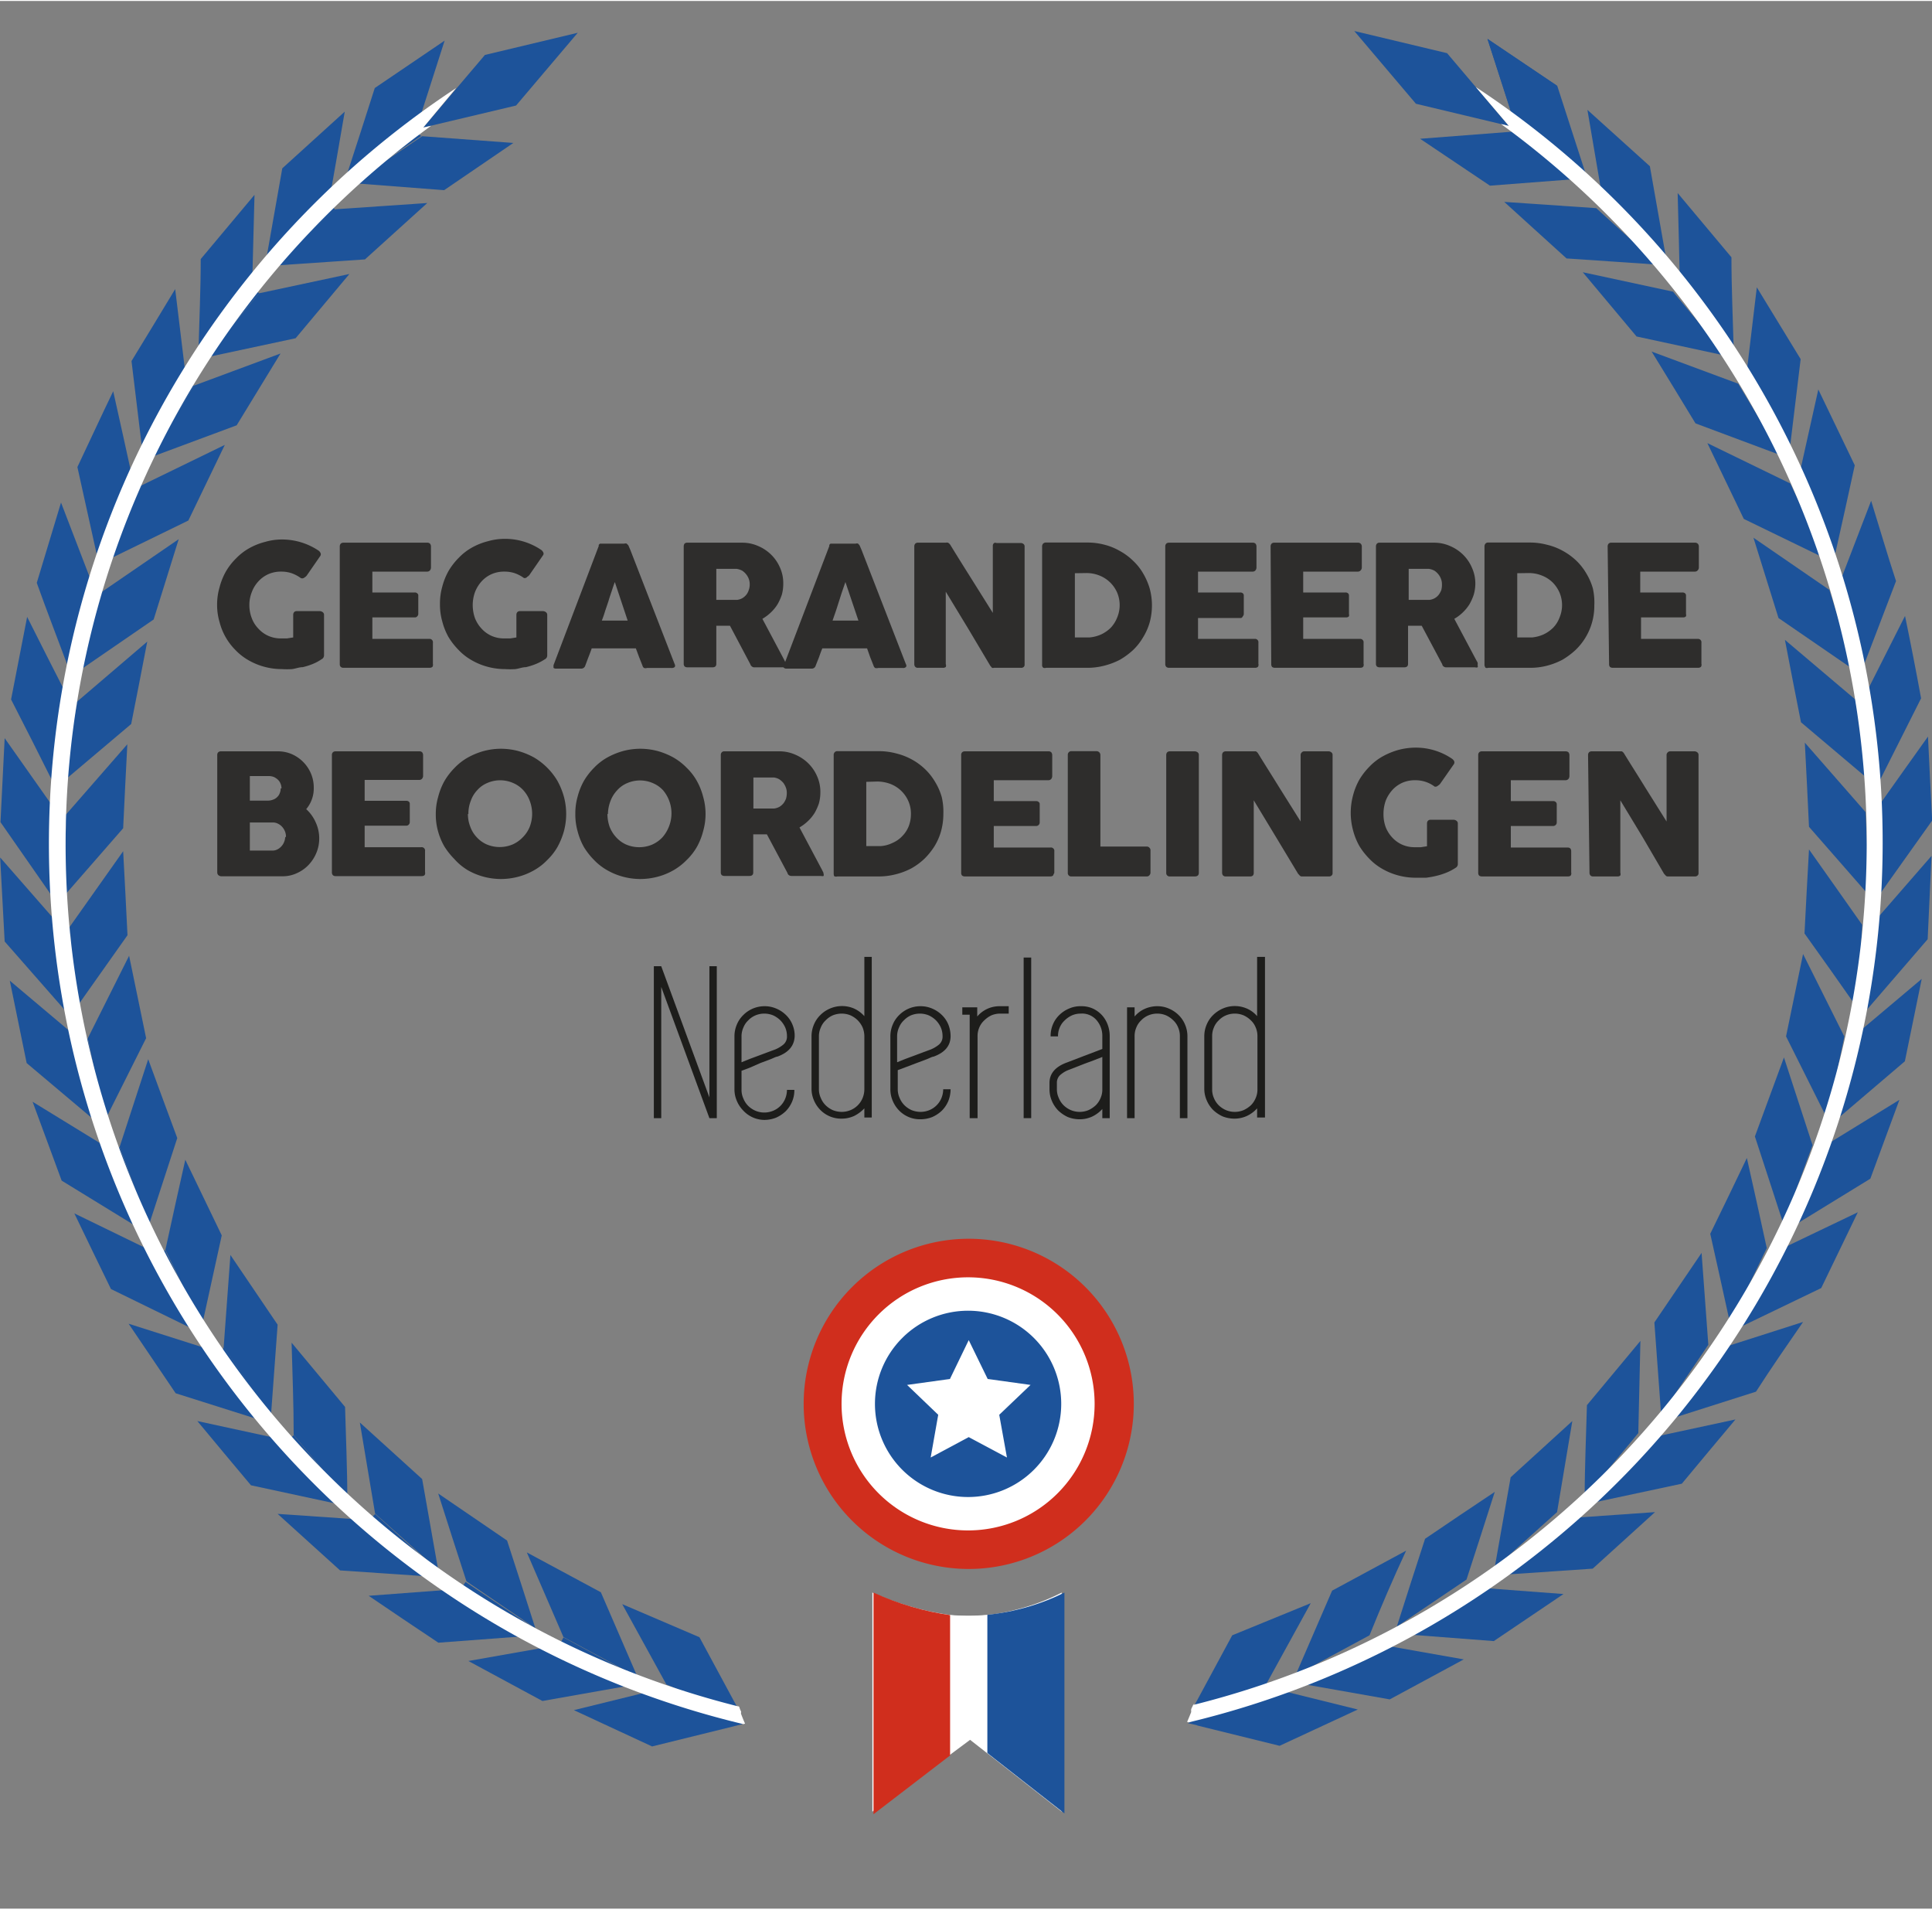<svg id="Calque_1" data-name="Calque 1" xmlns="http://www.w3.org/2000/svg" xmlns:xlink="http://www.w3.org/1999/xlink" width="4.24cm" height="4.19cm" viewBox="0 0 120.32 118.78"><rect x="0" y="0" width="120.32" height="118.78" fill="#808080" stroke="none"/><defs><style>.cls-1,.cls-10,.cls-11{fill:none;}.cls-2{fill:#fff;}.cls-3,.cls-8{fill:#1d539a;}.cls-4{clip-path:url(#clip-path);}.cls-5,.cls-9{fill:#d02e1d;}.cls-6{fill:#1d1d1b;}.cls-7{fill:#2e2d2c;}.cls-8,.cls-9{fill-rule:evenodd;}.cls-10{stroke:#1d1d1b;stroke-width:0.1px;}.cls-10,.cls-11{stroke-miterlimit:10;}.cls-11{stroke:#e8ce6e;}</style><clipPath id="clip-path" transform="translate(-1.71 1.42)"><path class="cls-1" d="M62,99.14A13,13,0,0,0,63.72,99a12.88,12.88,0,0,0,1.4-.27A13.6,13.6,0,0,0,68,97.68v13.75l-4.19-3.28-1.69-1.33-1.24,1-4.77,3.66V97.68a17.45,17.45,0,0,0,4.82,1.41C61.46,99.14,62,99.14,62,99.14Z"/></clipPath></defs><path class="cls-2" d="M62,99.12a12.49,12.49,0,0,0,1.62-.1A12,12,0,0,0,65,98.74a13.05,13.05,0,0,0,2.83-1.06v13.64l-4.4-3.45L62,106.75l-1.15.88-4.81,3.69V97.68a18.26,18.26,0,0,0,4.87,1.4C61.44,99.12,62,99.12,62,99.12Z" transform="translate(-1.71 1.42)"/><polygon class="cls-3" points="93.96 7.78 90.12 3.25 84.34 1.87 88.18 6.4 93.96 7.78"/><path class="cls-3" d="M96.77,6.85a12.74,12.74,0,0,1,1.88-3L94.34.94q.89,2.73,1.76,5.46Z" transform="translate(-1.71 1.42)"/><path class="cls-3" d="M16.45,25l2.73-4.47-5.39,2Q12.44,24.74,11.07,27Z" transform="translate(-1.71 1.42)"/><path class="cls-3" d="M17.56,10.65l-3.35,4c0,1.92-.09,3.83-.14,5.74q1.68-2,3.34-4Z" transform="translate(-1.71 1.42)"/><path class="cls-3" d="M20,87.86c1.12,1.34,2.23,2.69,3.34,4,0-1.91-.09-3.83-.14-5.74l-3.33-4C19.92,84,20,85.94,20,87.86Z" transform="translate(-1.71 1.42)"/><path class="cls-3" d="M12.75,69.38c-.61-1.64-1.21-3.27-1.81-4.91-.59,1.82-1.19,3.64-1.78,5.46q.9,2.44,1.81,4.91Q11.86,72.11,12.75,69.38Z" transform="translate(-1.71 1.42)"/><path class="cls-3" d="M12.84,32.09,8.1,35.34l-1.55,5,4.73-3.25Z" transform="translate(-1.71 1.42)"/><path class="cls-3" d="M9.65,56.75c-.08-1.75-.18-3.49-.27-5.23L6.07,56.2l.27,5.23Z" transform="translate(-1.71 1.42)"/><path class="cls-3" d="M10.81,63.16c-.35-1.71-.71-3.42-1.06-5.13L7.18,63.16c.35,1.71.71,3.42,1.06,5.13Z" transform="translate(-1.71 1.42)"/><path class="cls-3" d="M9.64,44.86,5.86,49.19c-.08,1.75-.17,3.49-.26,5.23l3.78-4.33C9.46,48.35,9.55,46.61,9.64,44.86Z" transform="translate(-1.71 1.42)"/><path class="cls-3" d="M20.12,19.58l3.35-4-5.62,1.2c-1.11,1.35-2.23,2.69-3.34,4Z" transform="translate(-1.71 1.42)"/><path class="cls-3" d="M5.49,47.31,9.88,43.6q.51-2.57,1-5.13L6.54,42.18Z" transform="translate(-1.71 1.42)"/><path class="cls-3" d="M36.8,100.45l4.61,2.48-2.28-5.27-4.61-2.48Z" transform="translate(-1.71 1.42)"/><path class="cls-3" d="M33.68,7.42,28,7c-1.46,1-2.9,1.95-4.35,2.92l5.72.44Z" transform="translate(-1.71 1.42)"/><path class="cls-3" d="M18.71,15.06l5.73-.39,3.88-3.51-5.73.39Z" transform="translate(-1.71 1.42)"/><path class="cls-3" d="M29,96.27l-1-5.66-3.88-3.52c.32,1.89.63,3.78.95,5.67Z" transform="translate(-1.71 1.42)"/><path class="cls-3" d="M29.4,1.05,25.05,4q-.87,2.73-1.76,5.46l4.35-2.92Q28.53,3.78,29.4,1.05Z" transform="translate(-1.71 1.42)"/><path class="cls-3" d="M35.05,99.9q-.87-2.73-1.76-5.46L29,91.51q.87,2.74,1.76,5.47Z" transform="translate(-1.71 1.42)"/><path class="cls-3" d="M23.18,5.47,19.29,9l-1,5.66,3.89-3.51C22.54,9.24,22.85,7.35,23.18,5.47Z" transform="translate(-1.71 1.42)"/><path class="cls-3" d="M10.55,28.73,8.27,33.45l5.17-2.52q1.14-2.36,2.27-4.71Z" transform="translate(-1.71 1.42)"/><path class="cls-3" d="M15.19,82.68,9.72,80.94l2.93,4.33L18.12,87Z" transform="translate(-1.71 1.42)"/><path class="cls-3" d="M8.63,70.12l-4.89-3q.9,2.44,1.81,4.91l4.89,3Q9.53,72.58,8.63,70.12Z" transform="translate(-1.71 1.42)"/><path class="cls-3" d="M24.69,93.17,19,92.78l3.89,3.52,5.73.39Z" transform="translate(-1.71 1.42)"/><path class="cls-3" d="M11.5,76.58,6.34,74.07c.76,1.57,1.51,3.14,2.28,4.71l5.16,2.52Z" transform="translate(-1.71 1.42)"/><path class="cls-3" d="M19.58,88.21,14,87c1.12,1.34,2.23,2.69,3.34,4l5.62,1.21Z" transform="translate(-1.71 1.42)"/><path class="cls-3" d="M30.39,97.45l-5.72.43q2.16,1.47,4.34,2.92l5.73-.43Z" transform="translate(-1.71 1.42)"/><path class="cls-3" d="M36.54,100.94l-5.66,1,4.61,2.49,5.65-1Z" transform="translate(-1.71 1.42)"/><path class="cls-3" d="M5.3,49.16,2,44.48c-.09,1.75-.17,3.49-.26,5.23L5,54.39C5.13,52.65,5.21,50.91,5.3,49.16Z" transform="translate(-1.71 1.42)"/><path class="cls-3" d="M10,28.49q-.61-2.8-1.24-5.61C8,24.45,7.29,26,6.53,27.6q.62,2.79,1.24,5.6Q8.9,30.85,10,28.49Z" transform="translate(-1.71 1.42)"/><path class="cls-3" d="M7.57,35.17,5.51,29.81,4,34.81C4.64,36.6,5.33,38.38,6,40.17Z" transform="translate(-1.71 1.42)"/><path class="cls-3" d="M13.31,22.22l-.69-5.7Q11.27,18.76,9.9,21l.69,5.7Q11.94,24.46,13.31,22.22Z" transform="translate(-1.71 1.42)"/><path class="cls-3" d="M6.71,63.28l-4.39-3.7,1.05,5.13,4.39,3.7Z" transform="translate(-1.71 1.42)"/><path class="cls-3" d="M19,81l-2.94-4.34-.42,5.73,2.94,4.34Z" transform="translate(-1.71 1.42)"/><path class="cls-3" d="M6,42.06Q4.69,39.5,3.4,36.93l-1,5.14q1.31,2.55,2.59,5.12C5.29,45.48,5.63,43.77,6,42.06Z" transform="translate(-1.71 1.42)"/><path class="cls-3" d="M5.5,56.23,1.72,51.91,2,57.14l3.79,4.32C5.68,59.72,5.6,58,5.5,56.23Z" transform="translate(-1.71 1.42)"/><path class="cls-3" d="M15.52,75.44q-1.14-2.35-2.27-4.71-.63,2.8-1.24,5.61l2.28,4.71Z" transform="translate(-1.71 1.42)"/><polygon class="cls-3" points="32.14 6.51 35.98 1.98 30.2 3.36 26.36 7.88 32.14 6.51"/><path class="cls-3" d="M46.92,105c.07.08.43-.11.69-.2,0,0,0,0,0,0l0,0h0l0,0,0,0h0l-.09-.18h0l-.09-.16,0,0,0,0-2.16-4-4.81-2.06,2.75,5L47,105Z" transform="translate(-1.71 1.42)"/><polygon class="cls-3" points="21.58 10.85 21.89 11.32 26.24 8.4 25.91 8.23 25.93 7.93 21.58 10.85"/><path class="cls-2" d="M64.16,106.23c0-.06-.17-.59-.07-.26,0-.13-.07-.27-.1-.4a.86.86,0,0,1-.15-.35,6.06,6.06,0,0,1,0-1.2,2.12,2.12,0,0,1-.23-1.53,2.51,2.51,0,0,1,0-.27,1.8,1.8,0,0,1,0-.4,10.29,10.29,0,0,1-.15-2.5.6.6,0,0,1,.07-.27,14.52,14.52,0,0,1-1.48.09,12.55,12.55,0,0,1-2.38-.23,2.7,2.7,0,0,1,0,1.86h0v0c0,.45.2.86.23,1.31a9.43,9.43,0,0,1-.22,2.47c.22,1.24.4,2.48.51,3.74l2-1.49,2.18,1.71a1.46,1.46,0,0,1,0-.72c0-.23,0-.47.08-.69v-.07c0-.06,0-.11,0-.17C64.26,106.67,64.21,106.45,64.16,106.23Z" transform="translate(-1.71 1.42)"/><g class="cls-4"><path class="cls-5" d="M54.23,94.64v.47a1.46,1.46,0,0,1,1.32,1.43A27.33,27.33,0,0,1,54.4,106a10.73,10.73,0,0,1-.17,2.14v3.06a13.26,13.26,0,0,1,2.07,1.4c1.09.73,2.77-.54,3.42-1.48a1.61,1.61,0,0,1,1.16-.69V94.64Z" transform="translate(-1.71 1.42)"/><path class="cls-3" d="M67.06,114.13l0-.06a1.37,1.37,0,0,1,.09-.58,7.35,7.35,0,0,1,1-1.52c.14-.6.17-1.46.23-1.8a23.78,23.78,0,0,0,.89-4.41,1.37,1.37,0,0,1,.54-1.12V97H63.2V112c0-.07,0-.15,0-.22a1.5,1.5,0,0,1,2.89.79,14.14,14.14,0,0,0-.33,3.67,1.37,1.37,0,0,1-.47,1.08h4.52v-.76a9.89,9.89,0,0,1-1.88.21A1.52,1.52,0,0,1,67.06,114.13Z" transform="translate(-1.71 1.42)"/></g><path class="cls-5" d="M62,75.65A10.28,10.28,0,1,0,72.32,85.93,10.28,10.28,0,0,0,62,75.65Z" transform="translate(-1.71 1.42)"/><path class="cls-2" d="M62,78.05a7.88,7.88,0,1,0,7.88,7.88A7.88,7.88,0,0,0,62,78.05Z" transform="translate(-1.71 1.42)"/><path class="cls-3" d="M62,80.13a5.8,5.8,0,1,0,5.8,5.8A5.8,5.8,0,0,0,62,80.13Z" transform="translate(-1.71 1.42)"/><polygon class="cls-2" points="62.23 88.03 64.18 86.17 61.51 85.8 60.33 83.38 59.16 85.8 56.49 86.17 58.43 88.03 57.96 90.69 60.33 89.42 62.71 90.69 62.23 88.03"/><path class="cls-6" d="M46.35,58.68v9.46h-.46l-3-8.17v8.17h-.46V58.68h.46l3,8.17V58.68Z" transform="translate(-1.71 1.42)"/><path class="cls-6" d="M50.12,64.31c-.08,0-.22.08-.42.16l-.64.24L48.4,65l-.51.19v1.19a1.3,1.3,0,0,0,.12.55,1.37,1.37,0,0,0,.3.45,1.48,1.48,0,0,0,.45.3,1.42,1.42,0,0,0,.55.11,1.46,1.46,0,0,0,.55-.11,1.38,1.38,0,0,0,.75-.75,1.46,1.46,0,0,0,.11-.55h.46a1.79,1.79,0,0,1-.14.73,1.91,1.91,0,0,1-.4.6,2.1,2.1,0,0,1-.6.4,2,2,0,0,1-.73.14A1.81,1.81,0,0,1,48,67.67a1.91,1.91,0,0,1-.4-.6,1.8,1.8,0,0,1-.15-.73V63.05a1.85,1.85,0,0,1,.15-.74,1.76,1.76,0,0,1,.4-.59,1.87,1.87,0,0,1,.59-.4,1.85,1.85,0,0,1,.74-.15,1.8,1.8,0,0,1,.73.15,1.91,1.91,0,0,1,.6.4,1.76,1.76,0,0,1,.4.59,1.78,1.78,0,0,1,.14.72v0C51.18,63.63,50.83,64.05,50.12,64.31Zm-.81-2.68a1.42,1.42,0,0,0-.55.11,1.34,1.34,0,0,0-.45.31,1.23,1.23,0,0,0-.3.44,1.34,1.34,0,0,0-.12.56v1.61l.52-.21.62-.23.56-.21.38-.14a2,2,0,0,0,.5-.29.64.64,0,0,0,.25-.55,1.37,1.37,0,0,0-.11-.54,1.55,1.55,0,0,0-.3-.44,1.57,1.57,0,0,0-.45-.31A1.46,1.46,0,0,0,49.31,61.63Z" transform="translate(-1.71 1.42)"/><path class="cls-6" d="M56,58.1v10h-.46v-.57a2.26,2.26,0,0,1-.63.47,1.85,1.85,0,0,1-.78.17,1.81,1.81,0,0,1-1.33-.54,1.91,1.91,0,0,1-.4-.6,1.8,1.8,0,0,1-.15-.73V63.05a1.85,1.85,0,0,1,.15-.74,1.76,1.76,0,0,1,.4-.59,1.87,1.87,0,0,1,.59-.4,1.89,1.89,0,0,1,1.52,0,1.93,1.93,0,0,1,.63.47V58.1Zm-1.87,9.65a1.46,1.46,0,0,0,.55-.11,1.38,1.38,0,0,0,.75-.75,1.46,1.46,0,0,0,.11-.55V63.05a1.51,1.51,0,0,0-.11-.56,1.55,1.55,0,0,0-.3-.44,1.57,1.57,0,0,0-.45-.31,1.46,1.46,0,0,0-.55-.11,1.51,1.51,0,0,0-.56.11,1.4,1.4,0,0,0-.44.31,1.23,1.23,0,0,0-.3.44,1.34,1.34,0,0,0-.12.56v3.29a1.3,1.3,0,0,0,.12.55,1.37,1.37,0,0,0,.3.45,1.55,1.55,0,0,0,.44.3A1.51,1.51,0,0,0,54.14,67.75Z" transform="translate(-1.71 1.42)"/><path class="cls-6" d="M59.85,64.31c-.08,0-.22.08-.42.16l-.64.24-.66.25-.51.19v1.19a1.3,1.3,0,0,0,.12.55,1.37,1.37,0,0,0,.3.45,1.55,1.55,0,0,0,.44.3,1.51,1.51,0,0,0,.56.11,1.46,1.46,0,0,0,.55-.11,1.38,1.38,0,0,0,.75-.75,1.46,1.46,0,0,0,.11-.55h.46a2,2,0,0,1-.14.73,1.91,1.91,0,0,1-.4.6,2.1,2.1,0,0,1-.6.4,2,2,0,0,1-.73.14,1.81,1.81,0,0,1-1.33-.54,1.91,1.91,0,0,1-.4-.6,1.8,1.8,0,0,1-.15-.73V63.05a1.85,1.85,0,0,1,.15-.74,1.76,1.76,0,0,1,.4-.59,1.87,1.87,0,0,1,.59-.4,1.85,1.85,0,0,1,.74-.15,1.8,1.8,0,0,1,.73.15,1.91,1.91,0,0,1,.6.4,1.76,1.76,0,0,1,.4.59,2,2,0,0,1,.14.72v0C60.91,63.63,60.56,64.05,59.85,64.31ZM59,61.63a1.51,1.51,0,0,0-.56.11,1.4,1.4,0,0,0-.44.31,1.23,1.23,0,0,0-.3.44,1.34,1.34,0,0,0-.12.56v1.61l.52-.21.62-.23.56-.21.38-.14a2,2,0,0,0,.5-.29.64.64,0,0,0,.25-.55,1.37,1.37,0,0,0-.11-.54,1.55,1.55,0,0,0-.3-.44,1.57,1.57,0,0,0-.45-.31A1.46,1.46,0,0,0,59,61.63Z" transform="translate(-1.71 1.42)"/><path class="cls-6" d="M64.53,61.17v.46H64a1.42,1.42,0,0,0-.55.11,1.67,1.67,0,0,0-.44.31,1.25,1.25,0,0,0-.31.44,1.33,1.33,0,0,0-.11.56v5.09H62.1V61.7h-.46v-.46h.93v.57a1.81,1.81,0,0,1,1.37-.64Z" transform="translate(-1.71 1.42)"/><path class="cls-6" d="M65.46,68.14v-10h.47v10Z" transform="translate(-1.71 1.42)"/><path class="cls-6" d="M69.06,61.17a1.72,1.72,0,0,1,.72.15,1.81,1.81,0,0,1,.55.4,1.83,1.83,0,0,1,.36.59,2,2,0,0,1,.13.74v5.09h-.46v-.57a2,2,0,0,1-.63.47,1.85,1.85,0,0,1-.78.17,2,2,0,0,1-.74-.14,2.19,2.19,0,0,1-.59-.4,1.91,1.91,0,0,1-.4-.6,1.8,1.8,0,0,1-.15-.73v-.4c0-.57.36-1,1.07-1.26l.42-.16.65-.25.66-.25.49-.19v-.78a1.49,1.49,0,0,0-.35-1,1.19,1.19,0,0,0-1-.42,1.37,1.37,0,0,0-.54.11,1.57,1.57,0,0,0-.45.31,1.25,1.25,0,0,0-.31.44,1.33,1.33,0,0,0-.11.56h-.46a1.84,1.84,0,0,1,.14-.74,1.76,1.76,0,0,1,.4-.59,1.91,1.91,0,0,1,.6-.4A1.77,1.77,0,0,1,69.06,61.17Zm1.3,3.51v-.35l-.51.2-.62.23-.56.22-.36.14a1.68,1.68,0,0,0-.52.29.64.64,0,0,0-.26.53v.4a1.3,1.3,0,0,0,.12.55,1.37,1.37,0,0,0,.3.45,1.48,1.48,0,0,0,.45.3,1.43,1.43,0,0,0,1.1,0,1.77,1.77,0,0,0,.45-.3,1.37,1.37,0,0,0,.3-.45,1.29,1.29,0,0,0,.11-.55Z" transform="translate(-1.71 1.42)"/><path class="cls-6" d="M73.78,61.17a1.77,1.77,0,0,1,.73.15,1.91,1.91,0,0,1,.6.4,1.76,1.76,0,0,1,.4.59,1.85,1.85,0,0,1,.15.74v5.09h-.47V63.05a1.33,1.33,0,0,0-.11-.56,1.23,1.23,0,0,0-.3-.44,1.57,1.57,0,0,0-.45-.31,1.43,1.43,0,0,0-1.1,0,1.34,1.34,0,0,0-.45.31,1.23,1.23,0,0,0-.3.44,1.33,1.33,0,0,0-.11.56v5.09H71.9v-6.9h.47v.57a1.79,1.79,0,0,1,.62-.47A1.93,1.93,0,0,1,73.78,61.17Z" transform="translate(-1.71 1.42)"/><path class="cls-6" d="M80.49,58.1v10H80v-.57a2,2,0,0,1-.63.47,1.85,1.85,0,0,1-.78.17,2,2,0,0,1-.74-.14,2.19,2.19,0,0,1-.59-.4,1.91,1.91,0,0,1-.4-.6,1.8,1.8,0,0,1-.15-.73V63.05a1.85,1.85,0,0,1,.15-.74,1.76,1.76,0,0,1,.4-.59,2,2,0,0,1,.59-.4,1.89,1.89,0,0,1,1.52,0,1.74,1.74,0,0,1,.63.47V58.1Zm-1.88,9.65a1.42,1.42,0,0,0,.55-.11,1.77,1.77,0,0,0,.45-.3,1.37,1.37,0,0,0,.3-.45,1.29,1.29,0,0,0,.11-.55V63.05a1.33,1.33,0,0,0-.11-.56,1.23,1.23,0,0,0-.3-.44,1.57,1.57,0,0,0-.45-.31,1.43,1.43,0,0,0-1.1,0,1.34,1.34,0,0,0-.45.31,1.23,1.23,0,0,0-.3.44,1.33,1.33,0,0,0-.11.56v3.29a1.29,1.29,0,0,0,.11.55,1.37,1.37,0,0,0,.3.45,1.48,1.48,0,0,0,.45.3A1.42,1.42,0,0,0,78.61,67.75Z" transform="translate(-1.71 1.42)"/><path class="cls-7" d="M20.44,34.51a2.23,2.23,0,0,0-.57-.3,2,2,0,0,0-.65-.1,1.91,1.91,0,0,0-.8.16,1.87,1.87,0,0,0-.62.45,2,2,0,0,0-.41.67,2.16,2.16,0,0,0-.15.81,2.24,2.24,0,0,0,.15.81,1.89,1.89,0,0,0,.41.65,1.87,1.87,0,0,0,.62.45,1.91,1.91,0,0,0,.8.16l.36,0,.39-.06V36.8a.25.25,0,0,1,.06-.17.22.22,0,0,1,.17-.06h1.43a.32.32,0,0,1,.17.06.2.2,0,0,1,.09.17v2.54a.27.27,0,0,1-.16.23,2.77,2.77,0,0,1-.54.29,4.21,4.21,0,0,1-.63.2c-.22,0-.43.09-.66.12a4.68,4.68,0,0,1-.64,0,4.13,4.13,0,0,1-1.07-.14,4.09,4.09,0,0,1-1-.41,3.53,3.53,0,0,1-.81-.63,3.79,3.79,0,0,1-1-1.76,3.79,3.79,0,0,1-.15-1.07,3.84,3.84,0,0,1,.15-1.07,4.06,4.06,0,0,1,.4-1,3.83,3.83,0,0,1,.63-.81,3.53,3.53,0,0,1,.81-.63,4.06,4.06,0,0,1,1-.4,3.74,3.74,0,0,1,1.07-.15,4.1,4.1,0,0,1,2.24.68.35.35,0,0,1,.13.14.19.19,0,0,1,0,.2l-.85,1.23a.42.42,0,0,1-.13.11A.21.21,0,0,1,20.44,34.51Z" transform="translate(-1.71 1.42)"/><path class="cls-7" d="M22.87,32.55a.26.26,0,0,1,.06-.18.24.24,0,0,1,.17-.06h5.21a.24.24,0,0,1,.18.06.29.29,0,0,1,.06.19v1.3a.29.29,0,0,1-.06.17.22.22,0,0,1-.18.08H24.9v1.3h2.63a.21.21,0,0,1,.16.05.16.16,0,0,1,.07.15v1.14a.22.22,0,0,1-.06.14.19.19,0,0,1-.17.07H24.9V38.3h3.53a.21.21,0,0,1,.24.24v1.32a.18.18,0,0,1,0,.1c0,.09-.09.14-.22.14H23.1a.25.25,0,0,1-.16-.05.21.21,0,0,1-.07-.17Z" transform="translate(-1.71 1.42)"/><path class="cls-7" d="M34.34,34.51a2.23,2.23,0,0,0-.57-.3,2,2,0,0,0-.65-.1,1.91,1.91,0,0,0-.8.16,1.87,1.87,0,0,0-.62.45,2.15,2.15,0,0,0-.41.67,2.38,2.38,0,0,0-.14.81,2.46,2.46,0,0,0,.14.81,2.06,2.06,0,0,0,.41.65,1.87,1.87,0,0,0,.62.45,1.91,1.91,0,0,0,.8.16l.37,0,.38-.06V36.8a.25.25,0,0,1,.06-.17.22.22,0,0,1,.17-.06h1.43a.32.32,0,0,1,.17.06.2.2,0,0,1,.09.17v2.54a.26.26,0,0,1-.15.23,3.19,3.19,0,0,1-.55.29,4.21,4.21,0,0,1-.63.2c-.21,0-.43.09-.65.12a4.93,4.93,0,0,1-.65,0,4.18,4.18,0,0,1-1.07-.14,4.09,4.09,0,0,1-1-.41,3.53,3.53,0,0,1-.81-.63,4.44,4.44,0,0,1-.63-.8,4.06,4.06,0,0,1-.4-1,3.79,3.79,0,0,1-.14-1.07,3.83,3.83,0,0,1,.14-1.07,4.06,4.06,0,0,1,.4-1,4.18,4.18,0,0,1,.63-.81,3.53,3.53,0,0,1,.81-.63,4.06,4.06,0,0,1,1-.4,3.79,3.79,0,0,1,1.07-.15,4,4,0,0,1,2.24.68.35.35,0,0,1,.13.14.17.17,0,0,1,0,.2l-.85,1.23a.42.42,0,0,1-.13.11A.21.21,0,0,1,34.34,34.51Z" transform="translate(-1.71 1.42)"/><path class="cls-7" d="M39,32.51a.13.13,0,0,1,0-.07l.07-.07.09,0h1.43a.2.2,0,0,1,.15,0l.1.1.13.3,2.76,7.11a.17.17,0,0,1,0,.17.27.27,0,0,1-.2.06H42a.3.3,0,0,1-.18,0,.24.24,0,0,1-.1-.15l-.21-.53-.2-.54H38.56c-.06.18-.13.36-.2.54s-.13.35-.2.53a.26.26,0,0,1-.27.19H36.34a.22.22,0,0,1-.16-.05s0-.09,0-.16Zm1,2.25c-.07.18-.13.37-.2.58s-.14.41-.2.62l-.21.62c-.06.21-.13.4-.2.58h1.61Z" transform="translate(-1.71 1.42)"/><path class="cls-7" d="M44.29,32.55a.32.32,0,0,1,.05-.18.24.24,0,0,1,.18-.06h3.39a2.43,2.43,0,0,1,1,.2,2.61,2.61,0,0,1,.83.55,2.53,2.53,0,0,1,.55.81,2.37,2.37,0,0,1,.2,1,2.54,2.54,0,0,1-.09.68,3.24,3.24,0,0,1-.27.6,2.59,2.59,0,0,1-.42.51,2.83,2.83,0,0,1-.52.39l1.35,2.54.09.18a.32.32,0,0,1,.06.17.17.17,0,0,1-.05.13.24.24,0,0,1-.15,0H48.7a.22.22,0,0,1-.16-.05.24.24,0,0,1-.1-.14l-1.27-2.4h-.85v2.37c0,.15-.08.22-.24.22H44.52a.29.29,0,0,1-.17-.05.24.24,0,0,1-.06-.17Zm4.11,2.33a.91.91,0,0,0-.06-.32,1,1,0,0,0-.16-.28,1.09,1.09,0,0,0-.25-.23,1.17,1.17,0,0,0-.33-.11l-.28,0h-1v1.93h1.3a.92.92,0,0,0,.33-.11,1,1,0,0,0,.24-.21.89.89,0,0,0,.15-.29A1,1,0,0,0,48.4,34.88Z" transform="translate(-1.71 1.42)"/><path class="cls-7" d="M53.36,32.51a.13.13,0,0,1,0-.07l.07-.07.09,0H55a.2.2,0,0,1,.15,0l.09.1.13.3,2.76,7.11a.15.15,0,0,1,0,.17.24.24,0,0,1-.19.06H56.4a.36.36,0,0,1-.19,0,.28.28,0,0,1-.1-.15l-.21-.53-.19-.54H52.92c-.07.18-.14.36-.2.54l-.21.53a.25.25,0,0,1-.26.19H50.7a.23.23,0,0,1-.17-.05.13.13,0,0,1,0-.16Zm1,2.25-.2.58c-.07.2-.13.41-.2.62s-.13.42-.2.62l-.2.58h1.61Z" transform="translate(-1.71 1.42)"/><path class="cls-7" d="M58.65,32.54a.25.25,0,0,1,.06-.17.22.22,0,0,1,.17-.06H60.6a.4.4,0,0,1,.15,0,.43.43,0,0,1,.14.13c.44.72.88,1.42,1.32,2.12l1.33,2.12v-4.2a.22.22,0,0,1,.08-.15.2.2,0,0,1,.15,0h1.5a.28.28,0,0,1,.18.06.19.19,0,0,1,.07.17V39.9a.18.18,0,0,1-.06.15.23.23,0,0,1-.17.05H63.61a.19.19,0,0,1-.12,0l-.11-.13L62,37.65l-1.39-2.29v4.51a.24.24,0,0,1,0,.18.29.29,0,0,1-.19.05H58.88a.21.21,0,0,1-.17-.06.25.25,0,0,1-.06-.16Z" transform="translate(-1.71 1.42)"/><path class="cls-7" d="M73.45,36.21a4.05,4.05,0,0,1-.14,1.06,3.7,3.7,0,0,1-.41.93,3.67,3.67,0,0,1-.62.79,4.72,4.72,0,0,1-.81.6,4.47,4.47,0,0,1-1,.38,4.18,4.18,0,0,1-1.07.13H66.86a.31.31,0,0,1-.17,0,.19.19,0,0,1-.08-.18V32.55a.26.26,0,0,1,.06-.18.24.24,0,0,1,.19-.07h2.58a4.18,4.18,0,0,1,1.07.14,3.8,3.8,0,0,1,.95.39,3.7,3.7,0,0,1,.81.6,3.42,3.42,0,0,1,.63.79,4.18,4.18,0,0,1,.41.94A4,4,0,0,1,73.45,36.21Zm-4.8-2v4h.67l.23,0a2.24,2.24,0,0,0,.74-.19,2.15,2.15,0,0,0,.6-.42,2,2,0,0,0,.39-.62,2,2,0,0,0,0-1.57,2,2,0,0,0-1.11-1.06,2.16,2.16,0,0,0-.81-.15Z" transform="translate(-1.71 1.42)"/><path class="cls-7" d="M74.28,32.55a.26.26,0,0,1,.06-.18.24.24,0,0,1,.17-.06h5.21a.24.24,0,0,1,.18.06.29.29,0,0,1,.06.19v1.3a.29.29,0,0,1-.06.17.22.22,0,0,1-.18.08h-3.4v1.3h2.62a.25.25,0,0,1,.17.05.18.18,0,0,1,.06.15v1.14a.22.22,0,0,1-.06.14A.18.18,0,0,1,79,37H76.32V38.3h3.52a.21.21,0,0,1,.24.24v1.32a.13.13,0,0,1,0,.1c0,.09-.09.14-.22.14H74.51a.28.28,0,0,1-.16-.05.24.24,0,0,1-.07-.17Z" transform="translate(-1.71 1.42)"/><path class="cls-7" d="M80.84,32.55a.26.26,0,0,1,.06-.18.22.22,0,0,1,.17-.06h5.21a.24.24,0,0,1,.17.06.25.25,0,0,1,.07.19v1.3a.25.25,0,0,1-.07.17.22.22,0,0,1-.18.08h-3.4v1.3h2.62a.23.23,0,0,1,.17.05.18.18,0,0,1,.06.15v1.14a.27.27,0,0,1,0,.14.21.21,0,0,1-.17.07H82.87V38.3H86.4a.21.21,0,0,1,.23.24v1.32a.13.13,0,0,1,0,.1c0,.09-.09.14-.22.14h-5.3a.29.29,0,0,1-.17-.05.24.24,0,0,1-.06-.17Z" transform="translate(-1.71 1.42)"/><path class="cls-7" d="M87.4,32.55a.26.26,0,0,1,.06-.18.21.21,0,0,1,.17-.06H91a2.43,2.43,0,0,1,1,.2,2.61,2.61,0,0,1,.83.55,2.53,2.53,0,0,1,.55.81,2.38,2.38,0,0,1,.21,1,2.54,2.54,0,0,1-.1.68,3.24,3.24,0,0,1-.27.6,2.59,2.59,0,0,1-.42.51,2.53,2.53,0,0,1-.52.39l1.35,2.54.1.18a.41.41,0,0,1,0,.17.14.14,0,0,1,0,.13.24.24,0,0,1-.15,0h-1.8a.24.24,0,0,1-.16-.05.19.19,0,0,1-.09-.14l-1.28-2.4h-.85v2.37c0,.15-.08.22-.24.22H87.63a.29.29,0,0,1-.17-.05.24.24,0,0,1-.06-.17Zm4.11,2.33a.91.91,0,0,0-.06-.32,1,1,0,0,0-.16-.28,1.09,1.09,0,0,0-.25-.23,1.17,1.17,0,0,0-.33-.11l-.27,0h-1v1.93h1.3a.92.92,0,0,0,.33-.11.83.83,0,0,0,.24-.21,1.18,1.18,0,0,0,.16-.29A1.26,1.26,0,0,0,91.51,34.88Z" transform="translate(-1.71 1.42)"/><path class="cls-7" d="M101,36.21A3.8,3.8,0,0,1,99.82,39a4.72,4.72,0,0,1-.81.6,4.47,4.47,0,0,1-1,.38A4.16,4.16,0,0,1,97,40.1H94.4a.31.31,0,0,1-.17,0s-.07-.09-.07-.18V32.55a.26.26,0,0,1,.06-.18.21.21,0,0,1,.18-.07H97a4.17,4.17,0,0,1,1.06.14,3.8,3.8,0,0,1,1,.39,4,4,0,0,1,.82.6,3.67,3.67,0,0,1,.62.79,3.77,3.77,0,0,1,.41.94A4,4,0,0,1,101,36.21Zm-4.8-2v4h.67l.24,0a2.25,2.25,0,0,0,.73-.19,2.15,2.15,0,0,0,.6-.42,1.81,1.81,0,0,0,.39-.62,2,2,0,0,0,0-1.57,2.08,2.08,0,0,0-.44-.64,2,2,0,0,0-.67-.42,2.16,2.16,0,0,0-.81-.15Z" transform="translate(-1.71 1.42)"/><path class="cls-7" d="M101.83,32.55a.26.26,0,0,1,.06-.18.22.22,0,0,1,.17-.06h5.2a.24.24,0,0,1,.18.06.25.25,0,0,1,.07.19v1.3a.25.25,0,0,1-.07.17.22.22,0,0,1-.18.08h-3.4v1.3h2.62a.25.25,0,0,1,.17.05.18.18,0,0,1,.06.15v1.14a.27.27,0,0,1,0,.14.21.21,0,0,1-.17.07h-2.63V38.3h3.53a.21.21,0,0,1,.23.24v1.32a.13.13,0,0,1,0,.1c0,.09-.09.14-.22.14h-5.3a.29.29,0,0,1-.17-.05.24.24,0,0,1-.06-.17Z" transform="translate(-1.71 1.42)"/><polygon class="cls-8" points="34.83 102.39 35.09 101.89 39.7 104.38 39.43 104.88 34.83 102.39"/><rect class="cls-3" x="32.44" y="96.08" width="0.56" height="5.24" transform="translate(-69.14 72.17) rotate(-56.06)"/><rect class="cls-3" x="26.54" y="92.13" width="0.56" height="5.24" transform="translate(-63.1 52.41) rotate(-47.81)"/><polygon class="cls-8" points="17.87 89.66 18.3 89.3 21.64 93.33 21.2 93.69 17.91 89.76 17.87 89.66"/><rect class="cls-3" x="12.61" y="76.22" width="0.56" height="5.24" transform="translate(-34.7 14.86) rotate(-25.76)"/><rect class="cls-3" x="7.15" y="63.19" width="0.56" height="5.24" transform="translate(-14.81 4.26) rotate(-11.61)"/><rect class="cls-3" x="5.64" y="56.24" width="0.56" height="5.24" transform="translate(-4.66 1.79) rotate(-2.88)"/><rect class="cls-3" x="2.83" y="51.54" width="5.24" height="0.56" transform="translate(-48.29 55.99) rotate(-87.02)"/><polygon class="cls-8" points="3.23 48.64 3.78 48.75 4.82 43.62 4.27 43.51 3.23 48.64"/><rect class="cls-3" x="4.44" y="37.5" width="5.24" height="0.56" transform="translate(-32.82 34.7) rotate(-72.69)"/><rect class="cls-3" x="6.54" y="30.71" width="5.24" height="0.56" transform="translate(-24.44 27.16) rotate(-64.19)"/><polygon class="cls-8" points="8.85 27.95 9.36 28.43 12.08 23.96 11.6 23.66 8.85 27.95"/><polygon class="cls-8" points="12.36 21.87 12.79 22.23 16.14 18.2 15.7 17.84 12.36 21.87"/><rect class="cls-3" x="17.84" y="12.84" width="5.24" height="0.56" transform="translate(-5.23 18.54) rotate(-42.13)"/><rect class="cls-3" x="9.52" y="69.89" width="0.56" height="5.24" transform="translate(-26.02 9.2) rotate(-20.09)"/><polygon class="cls-8" points="13.47 84.12 13.81 84.12 13.94 83.81 16.88 88.14 16.41 88.46 13.47 84.12"/><path class="cls-3" d="M47.42,106h0l.56-.14h0l-4.88-2.25L37.45,105l4.87,2.26L47.43,106Z" transform="translate(-1.71 1.42)"/><path class="cls-3" d="M96.74,6.92a12.22,12.22,0,0,1,1.86-3L94.54,1.16q.87,2.73,1.76,5.46Z" transform="translate(-1.71 1.42)"/><path class="cls-9" d="M27.62,6.71" transform="translate(-1.71 1.42)"/><path class="cls-10" d="M35.05.9" transform="translate(-1.71 1.42)"/><path class="cls-1" d="M36.48,20.78" transform="translate(-1.71 1.42)"/><path class="cls-1" d="M43-.71l3.06-.71" transform="translate(-1.71 1.42)"/><path class="cls-1" d="M34.84,1.21,38.48.36" transform="translate(-1.71 1.42)"/><line class="cls-1" x1="39.61" y1="6.66" x2="39.71" y2="6.89"/><path class="cls-11" d="M69.92-9.33" transform="translate(-1.71 1.42)"/><path class="cls-11" d="M33.73,1.5" transform="translate(-1.71 1.42)"/><path class="cls-3" d="M107.3,24.88c-.91-1.49-1.82-3-2.73-4.47l5.39,2q1.35,2.25,2.72,4.48Z" transform="translate(-1.71 1.42)"/><path class="cls-3" d="M106.19,10.54l3.35,4c0,1.91.09,3.82.14,5.74l-3.35-4C106.29,14.37,106.24,12.46,106.19,10.54Z" transform="translate(-1.71 1.42)"/><path class="cls-3" d="M103.74,87.75c-1.12,1.34-2.23,2.69-3.34,4,0-1.91.09-3.83.14-5.74l3.33-4C103.83,83.92,103.78,85.83,103.74,87.75Z" transform="translate(-1.71 1.42)"/><path class="cls-3" d="M111,69.28l1.81-4.92c.59,1.82,1.19,3.64,1.78,5.46l-1.81,4.92C112.19,72.91,111.59,71.09,111,69.28Z" transform="translate(-1.71 1.42)"/><path class="cls-3" d="M110.91,32l4.73,3.25,1.56,5L112.47,37Z" transform="translate(-1.71 1.42)"/><path class="cls-3" d="M114.37,51.41c1.1,1.56,2.21,3.12,3.31,4.69l-.27,5.23q-1.65-2.36-3.32-4.69c.09-1.75.18-3.49.28-5.23" transform="translate(-1.71 1.42)"/><path class="cls-3" d="M112.94,63.05q.53-2.56,1.06-5.13c.85,1.71,1.71,3.43,2.57,5.14-.35,1.71-.71,3.42-1.06,5.13Z" transform="translate(-1.71 1.42)"/><path class="cls-3" d="M114.11,44.76l3.78,4.32c.08,1.75.17,3.49.26,5.24L114.37,50C114.29,48.24,114.2,46.5,114.11,44.76Z" transform="translate(-1.71 1.42)"/><path class="cls-3" d="M103.63,19.47l-3.35-4,5.62,1.21c1.11,1.34,2.23,2.68,3.34,4Z" transform="translate(-1.71 1.42)"/><path class="cls-3" d="M118.26,47.2l-4.39-3.71q-.51-2.57-1-5.13l4.38,3.71Z" transform="translate(-1.71 1.42)"/><path class="cls-3" d="M87,100.34l-4.61,2.49,2.28-5.27,4.61-2.49C88.46,96.83,87.71,98.58,87,100.34Z" transform="translate(-1.71 1.42)"/><path class="cls-3" d="M90.15,7.16l5.72-.44c1.46,1,2.9,2,4.35,2.92l-5.72.44" transform="translate(-1.71 1.42)"/><path class="cls-3" d="M105,15l-5.73-.39-3.88-3.52,5.73.39Z" transform="translate(-1.71 1.42)"/><path class="cls-3" d="M94.79,96.16l1-5.66L99.63,87c-.32,1.89-.63,3.78-.95,5.67Z" transform="translate(-1.71 1.42)"/><path class="cls-3" d="M94.35.94q2.18,1.46,4.34,2.92l1.77,5.47L96.11,6.4Q95.23,3.67,94.35.94Z" transform="translate(-1.71 1.42)"/><path class="cls-3" d="M88.7,99.8q.87-2.74,1.76-5.47,2.16-1.47,4.34-2.92-.87,2.73-1.76,5.46Z" transform="translate(-1.71 1.42)"/><path class="cls-3" d="M100.57,5.36l3.89,3.51,1,5.67L101.53,11Z" transform="translate(-1.71 1.42)"/><path class="cls-3" d="M113.2,28.62l2.28,4.72-5.17-2.51q-1.14-2.37-2.27-4.72Z" transform="translate(-1.71 1.42)"/><path class="cls-3" d="M108.56,82.57,114,80.83c-1,1.45-2,2.89-2.93,4.34l-5.47,1.74C106.6,85.46,107.58,84,108.56,82.57Z" transform="translate(-1.71 1.42)"/><path class="cls-3" d="M115.12,70,120,67q-.9,2.46-1.81,4.91l-4.89,3Z" transform="translate(-1.71 1.42)"/><path class="cls-3" d="M99.06,93.07l5.72-.4-3.88,3.52-5.73.39Z" transform="translate(-1.71 1.42)"/><path class="cls-3" d="M112.25,76.47,117.41,74l-2.28,4.72L110,81.19Z" transform="translate(-1.71 1.42)"/><path class="cls-3" d="M104.17,88.11l5.62-1.21q-1.68,2-3.34,4l-5.62,1.2Z" transform="translate(-1.71 1.42)"/><path class="cls-3" d="M93.36,97.34l5.72.43-4.34,2.93L89,100.26Z" transform="translate(-1.71 1.42)"/><path class="cls-3" d="M87.21,100.84l5.66,1-4.61,2.49-5.66-1Z" transform="translate(-1.71 1.42)"/><path class="cls-3" d="M118.45,49.06c1.11-1.56,2.22-3.13,3.33-4.68.08,1.74.17,3.48.26,5.23l-3.33,4.68C118.62,52.54,118.54,50.8,118.45,49.06Z" transform="translate(-1.71 1.42)"/><path class="cls-3" d="M113.7,28.38c.42-1.87.83-3.74,1.25-5.61.76,1.57,1.51,3.15,2.27,4.72q-.61,2.81-1.24,5.61C115.23,31.52,114.46,30,113.7,28.38Z" transform="translate(-1.71 1.42)"/><path class="cls-3" d="M116.18,35.06l2.06-5.36c.52,1.67,1,3.33,1.55,5-.68,1.79-1.37,3.58-2.05,5.36Z" transform="translate(-1.71 1.42)"/><path class="cls-3" d="M110.44,22.11q.34-2.85.68-5.7l2.73,4.47-.69,5.7Z" transform="translate(-1.71 1.42)"/><path class="cls-3" d="M117,63.17l4.39-3.7-1.05,5.13L116,68.3Z" transform="translate(-1.71 1.42)"/><path class="cls-3" d="M104.74,80.86l2.94-4.33.42,5.72-2.94,4.34Z" transform="translate(-1.71 1.42)"/><path class="cls-3" d="M117.76,42c.87-1.71,1.72-3.42,2.59-5.13q.53,2.56,1,5.13l-2.58,5.13Z" transform="translate(-1.71 1.42)"/><path class="cls-3" d="M118.24,56.13,122,51.81,121.76,57,118,61.36Z" transform="translate(-1.71 1.42)"/><path class="cls-3" d="M108.22,75.34q1.16-2.37,2.28-4.72.63,2.8,1.24,5.61l-2.28,4.71Q108.85,78.15,108.22,75.34Z" transform="translate(-1.71 1.42)"/><path class="cls-3" d="M78.45,100.34l-2.16,4,0,0,0,0-.09.16h0l-.09.18h0l0,0,0,0a.17.17,0,0,1,0,0s0-.06.08-.06-.06,0-.09.08,0,0,0,.05l.33-.07v0s.36-.1.64-.15h0c0-.06,1-.18,1-.23a.24.24,0,0,1,0,.12l2.52-1.08,2.75-5Z" transform="translate(-1.71 1.42)"/><path class="cls-1" d="M99,39.61c-28.41-.39-56.41-.39-84.46,0" transform="translate(-1.71 1.42)"/><path class="cls-3" d="M76.25,105.94h0l-.56-.13h0l4.88-2.26,5.7,1.41-4.87,2.26-5.11-1.26Z" transform="translate(-1.71 1.42)"/><path class="cls-10" d="M89.13,1.3" transform="translate(-1.71 1.42)"/><path class="cls-1" d="M89.34,1.6,85.7.75" transform="translate(-1.71 1.42)"/><path class="cls-11" d="M90.45,1.89" transform="translate(-1.71 1.42)"/><path class="cls-2" d="M48.11,105.84c-.09-.2-.17-.4-.25-.61l0,0,0,0a.3.3,0,0,1,0-.08.18.18,0,0,0,0-.07h0a1.49,1.49,0,0,1-.11-.28s-.06-.07-.09-.07,0,0,.08.05l0,0A55.34,55.34,0,0,1,28.56,6.35l-.49.11L30.12,4A56.35,56.35,0,0,0,48,105.87Z" transform="translate(-1.71 1.42)"/><path class="cls-2" d="M75.64,105.73c.09-.2.17-.4.25-.6l0,0h0a.2.2,0,0,0,0-.08l0-.06h0c0-.08.07-.18.11-.28s.06-.08.09-.08,0,0-.08.05l0,0A55.34,55.34,0,0,0,95.19,6.24l.49.12L93.62,3.94A56.33,56.33,0,0,1,75.74,105.76Z" transform="translate(-1.71 1.42)"/><path class="cls-7" d="M15.24,45.54a.24.24,0,0,1,.06-.18.24.24,0,0,1,.17-.06H19a2.18,2.18,0,0,1,.87.17,2.29,2.29,0,0,1,1.2,1.2,2.21,2.21,0,0,1,.18.89,2,2,0,0,1-.47,1.34,2.42,2.42,0,0,1,.59.82,2.36,2.36,0,0,1,.22,1,2.31,2.31,0,0,1-.18.91,2.44,2.44,0,0,1-.49.75,2.29,2.29,0,0,1-.73.51,2.08,2.08,0,0,1-.88.19h-3.8A.29.29,0,0,1,15.3,53a.24.24,0,0,1-.06-.17Zm4,2.07a.73.73,0,0,0-.06-.3.63.63,0,0,0-.16-.24.92.92,0,0,0-.25-.17.87.87,0,0,0-.32-.06H17.27v1.53h1.11a.88.88,0,0,0,.33-.06.63.63,0,0,0,.26-.16.6.6,0,0,0,.16-.24A.73.73,0,0,0,19.19,47.61Zm.28,3a.91.91,0,0,0-.06-.32,1,1,0,0,0-.17-.28.86.86,0,0,0-.26-.2.69.69,0,0,0-.32-.08H17.27v1.75h1.39a.68.68,0,0,0,.32-.07.86.86,0,0,0,.26-.2.88.88,0,0,0,.17-.28A.87.87,0,0,0,19.47,50.66Z" transform="translate(-1.71 1.42)"/><path class="cls-7" d="M22.38,45.54a.24.24,0,0,1,.06-.18.24.24,0,0,1,.17-.06h5.21a.24.24,0,0,1,.18.06.29.29,0,0,1,.06.19v1.3A.32.32,0,0,1,28,47a.22.22,0,0,1-.18.08h-3.4v1.3H27a.25.25,0,0,1,.17.05.18.18,0,0,1,.06.15v1.14a.22.22,0,0,1-.06.14.2.2,0,0,1-.16.07H24.42v1.34h3.52a.21.21,0,0,1,.24.24v1.32a.13.13,0,0,1,0,.1c0,.09-.09.14-.22.14H22.61a.25.25,0,0,1-.16-.05.24.24,0,0,1-.07-.17Z" transform="translate(-1.71 1.42)"/><path class="cls-7" d="M28.85,49.2A3.79,3.79,0,0,1,29,48.13a4.06,4.06,0,0,1,.4-1,4.18,4.18,0,0,1,.63-.81,3.53,3.53,0,0,1,.81-.63,4.55,4.55,0,0,1,1-.41,4.18,4.18,0,0,1,1.07-.14,4.24,4.24,0,0,1,1.07.14,4.55,4.55,0,0,1,1,.41,4.14,4.14,0,0,1,1.44,1.44,4.55,4.55,0,0,1,.41,1,4.16,4.16,0,0,1,0,2.14,4.55,4.55,0,0,1-.41,1,3.7,3.7,0,0,1-.63.8,3.53,3.53,0,0,1-.81.63,4.09,4.09,0,0,1-1,.41,4.24,4.24,0,0,1-1.07.14,4.18,4.18,0,0,1-1.07-.14,4.09,4.09,0,0,1-1-.41A3.53,3.53,0,0,1,30,52a4.44,4.44,0,0,1-.63-.8,4.06,4.06,0,0,1-.4-1A3.79,3.79,0,0,1,28.85,49.2Zm2,0A2.16,2.16,0,0,0,31,50a1.88,1.88,0,0,0,.41.66,1.84,1.84,0,0,0,.62.44,2.08,2.08,0,0,0,1.6,0,2,2,0,0,0,.63-.44A2,2,0,0,0,34.7,50a2.26,2.26,0,0,0,0-1.62,2,2,0,0,0-.41-.67,1.84,1.84,0,0,0-.63-.44,2,2,0,0,0-1.6,0,1.71,1.71,0,0,0-.62.44,1.84,1.84,0,0,0-.41.67A2.16,2.16,0,0,0,30.88,49.2Z" transform="translate(-1.71 1.42)"/><path class="cls-7" d="M37.54,49.2a3.79,3.79,0,0,1,.14-1.07,4.06,4.06,0,0,1,.4-1,4.18,4.18,0,0,1,.63-.81,3.53,3.53,0,0,1,.81-.63,4.55,4.55,0,0,1,1-.41,4.18,4.18,0,0,1,1.07-.14,4.24,4.24,0,0,1,1.07.14,4.55,4.55,0,0,1,1,.41,3.76,3.76,0,0,1,.81.63,3.53,3.53,0,0,1,.63.81,4.06,4.06,0,0,1,.4,1,3.89,3.89,0,0,1,0,2.14,4.06,4.06,0,0,1-.4,1,3.7,3.7,0,0,1-.63.8,3.76,3.76,0,0,1-.81.63,4.09,4.09,0,0,1-1,.41,4.24,4.24,0,0,1-1.07.14,4.18,4.18,0,0,1-1.07-.14,4.09,4.09,0,0,1-1-.41,3.53,3.53,0,0,1-.81-.63,4.44,4.44,0,0,1-.63-.8,4.06,4.06,0,0,1-.4-1A3.79,3.79,0,0,1,37.54,49.2Zm2,0a2.38,2.38,0,0,0,.14.81,2.06,2.06,0,0,0,.42.66,1.84,1.84,0,0,0,.62.44,2.08,2.08,0,0,0,1.6,0,2,2,0,0,0,.63-.44,2.23,2.23,0,0,0,.41-.66A2.23,2.23,0,0,0,43,47.72a1.84,1.84,0,0,0-.63-.44,2,2,0,0,0-1.6,0,1.71,1.71,0,0,0-.62.44,2,2,0,0,0-.42.67A2.38,2.38,0,0,0,39.57,49.2Z" transform="translate(-1.71 1.42)"/><path class="cls-7" d="M46.6,45.54a.24.24,0,0,1,.06-.18.21.21,0,0,1,.17-.06h3.39a2.43,2.43,0,0,1,1,.2,2.61,2.61,0,0,1,.83.55,2.53,2.53,0,0,1,.55.81,2.37,2.37,0,0,1,.2,1,2.54,2.54,0,0,1-.09.68,3.24,3.24,0,0,1-.27.6,2.59,2.59,0,0,1-.42.51,2.83,2.83,0,0,1-.52.39l1.35,2.54a1.5,1.5,0,0,1,.09.18.32.32,0,0,1,.06.17.19.19,0,0,1,0,.13.24.24,0,0,1-.15,0H51a.28.28,0,0,1-.16-.05.22.22,0,0,1-.09-.14l-1.28-2.4h-.85v2.37c0,.15-.08.22-.24.22H46.83a.29.29,0,0,1-.17-.05.24.24,0,0,1-.06-.17Zm4.11,2.33a.91.91,0,0,0-.06-.32,1.18,1.18,0,0,0-.16-.29,1.31,1.31,0,0,0-.25-.22.92.92,0,0,0-.33-.11l-.28,0h-1v1.93h1.3a.92.92,0,0,0,.33-.11,1,1,0,0,0,.24-.21,1.18,1.18,0,0,0,.16-.29A1.26,1.26,0,0,0,50.71,47.87Z" transform="translate(-1.71 1.42)"/><path class="cls-7" d="M60.46,49.2a4.05,4.05,0,0,1-.14,1.06,3.68,3.68,0,0,1-.4.93,4.37,4.37,0,0,1-.63.79,4.05,4.05,0,0,1-.81.6,4.27,4.27,0,0,1-1,.38,4.16,4.16,0,0,1-1.06.13H53.87a.33.33,0,0,1-.17,0c-.05,0-.07-.09-.07-.18V45.54a.24.24,0,0,1,.06-.18.21.21,0,0,1,.18-.07h2.59a4.17,4.17,0,0,1,1.06.14,4,4,0,0,1,1,.39,3.86,3.86,0,0,1,.81.6,3.67,3.67,0,0,1,.62.79,3.77,3.77,0,0,1,.41.94A4,4,0,0,1,60.46,49.2Zm-4.8-2v4h.91a2,2,0,0,0,.73-.2,1.81,1.81,0,0,0,.6-.42,1.85,1.85,0,0,0,.4-.61,2.1,2.1,0,0,0,.14-.76,1.92,1.92,0,0,0-.16-.81,2,2,0,0,0-1.12-1.07,2.38,2.38,0,0,0-.81-.15Z" transform="translate(-1.71 1.42)"/><path class="cls-7" d="M61.57,45.54a.24.24,0,0,1,.06-.18.24.24,0,0,1,.17-.06H67a.24.24,0,0,1,.18.06.29.29,0,0,1,.06.19v1.3a.32.32,0,0,1-.06.17.24.24,0,0,1-.19.08H63.6v1.3h2.63a.22.22,0,0,1,.16.05.16.16,0,0,1,.07.15v1.14a.22.22,0,0,1-.06.14.22.22,0,0,1-.17.07H63.6v1.34h3.53a.21.21,0,0,1,.24.24v1.32a.14.14,0,0,1-.05.1c0,.09-.08.14-.21.14H61.8a.29.29,0,0,1-.17-.05.24.24,0,0,1-.06-.17Z" transform="translate(-1.71 1.42)"/><path class="cls-7" d="M68.21,45.52a.22.22,0,0,1,.24-.23H70a.24.24,0,0,1,.24.23v5.71h2.89a.2.2,0,0,1,.16.07.21.21,0,0,1,.07.17v1.38a.25.25,0,0,1-.06.16.21.21,0,0,1-.17.08H68.44a.21.21,0,0,1-.23-.23Z" transform="translate(-1.71 1.42)"/><path class="cls-7" d="M74.34,45.53a.25.25,0,0,1,.06-.17.24.24,0,0,1,.17-.06h1.55a.32.32,0,0,1,.17.06.19.19,0,0,1,.08.17v7.33c0,.15-.08.23-.25.23H74.57a.21.21,0,0,1-.23-.23Z" transform="translate(-1.71 1.42)"/><path class="cls-7" d="M77.82,45.53a.25.25,0,0,1,.06-.17.24.24,0,0,1,.17-.06h1.72l.15,0a.35.35,0,0,1,.14.13c.44.72.89,1.42,1.32,2.12l1.33,2.12V45.5a.23.23,0,0,1,.09-.15.19.19,0,0,1,.14-.05h1.5a.28.28,0,0,1,.18.06.2.2,0,0,1,.08.17v7.36a.18.18,0,0,1-.07.15.23.23,0,0,1-.17.05H82.78a.16.16,0,0,1-.12-.05l-.11-.12-1.38-2.29-1.38-2.28v4.51a.25.25,0,0,1-.05.17.25.25,0,0,1-.19.06h-1.5a.22.22,0,0,1-.17-.06.25.25,0,0,1-.06-.16Z" transform="translate(-1.71 1.42)"/><path class="cls-7" d="M91.06,47.5a1.94,1.94,0,0,0-.57-.3,2,2,0,0,0-.65-.1,1.91,1.91,0,0,0-.8.16,1.87,1.87,0,0,0-.62.45,2.23,2.23,0,0,0-.41.66,2.48,2.48,0,0,0-.14.82A2.36,2.36,0,0,0,88,50a2,2,0,0,0,.41.66,1.87,1.87,0,0,0,.62.45,1.91,1.91,0,0,0,.8.16l.37,0,.38-.06V49.79a.25.25,0,0,1,.06-.17.24.24,0,0,1,.17-.06h1.43a.32.32,0,0,1,.17.06.2.2,0,0,1,.09.17v2.54a.27.27,0,0,1-.15.23,3.19,3.19,0,0,1-.55.29,4.48,4.48,0,0,1-.62.2q-.33.08-.66.12c-.23,0-.44,0-.65,0a4.18,4.18,0,0,1-1.07-.14,4.09,4.09,0,0,1-1-.41A3.53,3.53,0,0,1,87,52a4.44,4.44,0,0,1-.63-.8,4.06,4.06,0,0,1-.4-1,4.16,4.16,0,0,1,0-2.14,4.06,4.06,0,0,1,.4-1,4.18,4.18,0,0,1,.63-.81,3.53,3.53,0,0,1,.81-.63,4.55,4.55,0,0,1,1-.41,4.18,4.18,0,0,1,1.07-.14,4,4,0,0,1,2.24.68.47.47,0,0,1,.14.14.21.21,0,0,1,0,.2l-.86,1.23a.42.42,0,0,1-.13.11A.24.24,0,0,1,91.06,47.5Z" transform="translate(-1.71 1.42)"/><path class="cls-7" d="M93.77,45.54a.24.24,0,0,1,.06-.18A.24.24,0,0,1,94,45.3h5.21a.28.28,0,0,1,.18.06.29.29,0,0,1,.06.19v1.3a.32.32,0,0,1-.06.17.26.26,0,0,1-.19.08H95.8v1.3h2.62a.23.23,0,0,1,.17.05.18.18,0,0,1,.07.15v1.14a.22.22,0,0,1-.06.14.24.24,0,0,1-.17.07H95.8v1.34h3.53c.16,0,.23.08.23.24v1.32a.13.13,0,0,1,0,.1c0,.09-.08.14-.21.14H94a.29.29,0,0,1-.17-.05.24.24,0,0,1-.06-.17Z" transform="translate(-1.71 1.42)"/><path class="cls-7" d="M100.61,45.53a.25.25,0,0,1,.06-.17.24.24,0,0,1,.17-.06h1.72l.15,0a.35.35,0,0,1,.14.13c.44.72.89,1.42,1.32,2.12l1.33,2.12V45.5a.23.23,0,0,1,.09-.15.19.19,0,0,1,.14-.05h1.5a.28.28,0,0,1,.18.06.2.2,0,0,1,.08.17v7.36a.18.18,0,0,1-.07.15.23.23,0,0,1-.17.05h-1.68a.16.16,0,0,1-.12-.05l-.11-.12L104,50.63l-1.38-2.28v4.51a.25.25,0,0,1,0,.17.25.25,0,0,1-.19.06h-1.5a.22.22,0,0,1-.17-.06.25.25,0,0,1-.06-.16Z" transform="translate(-1.71 1.42)"/></svg>